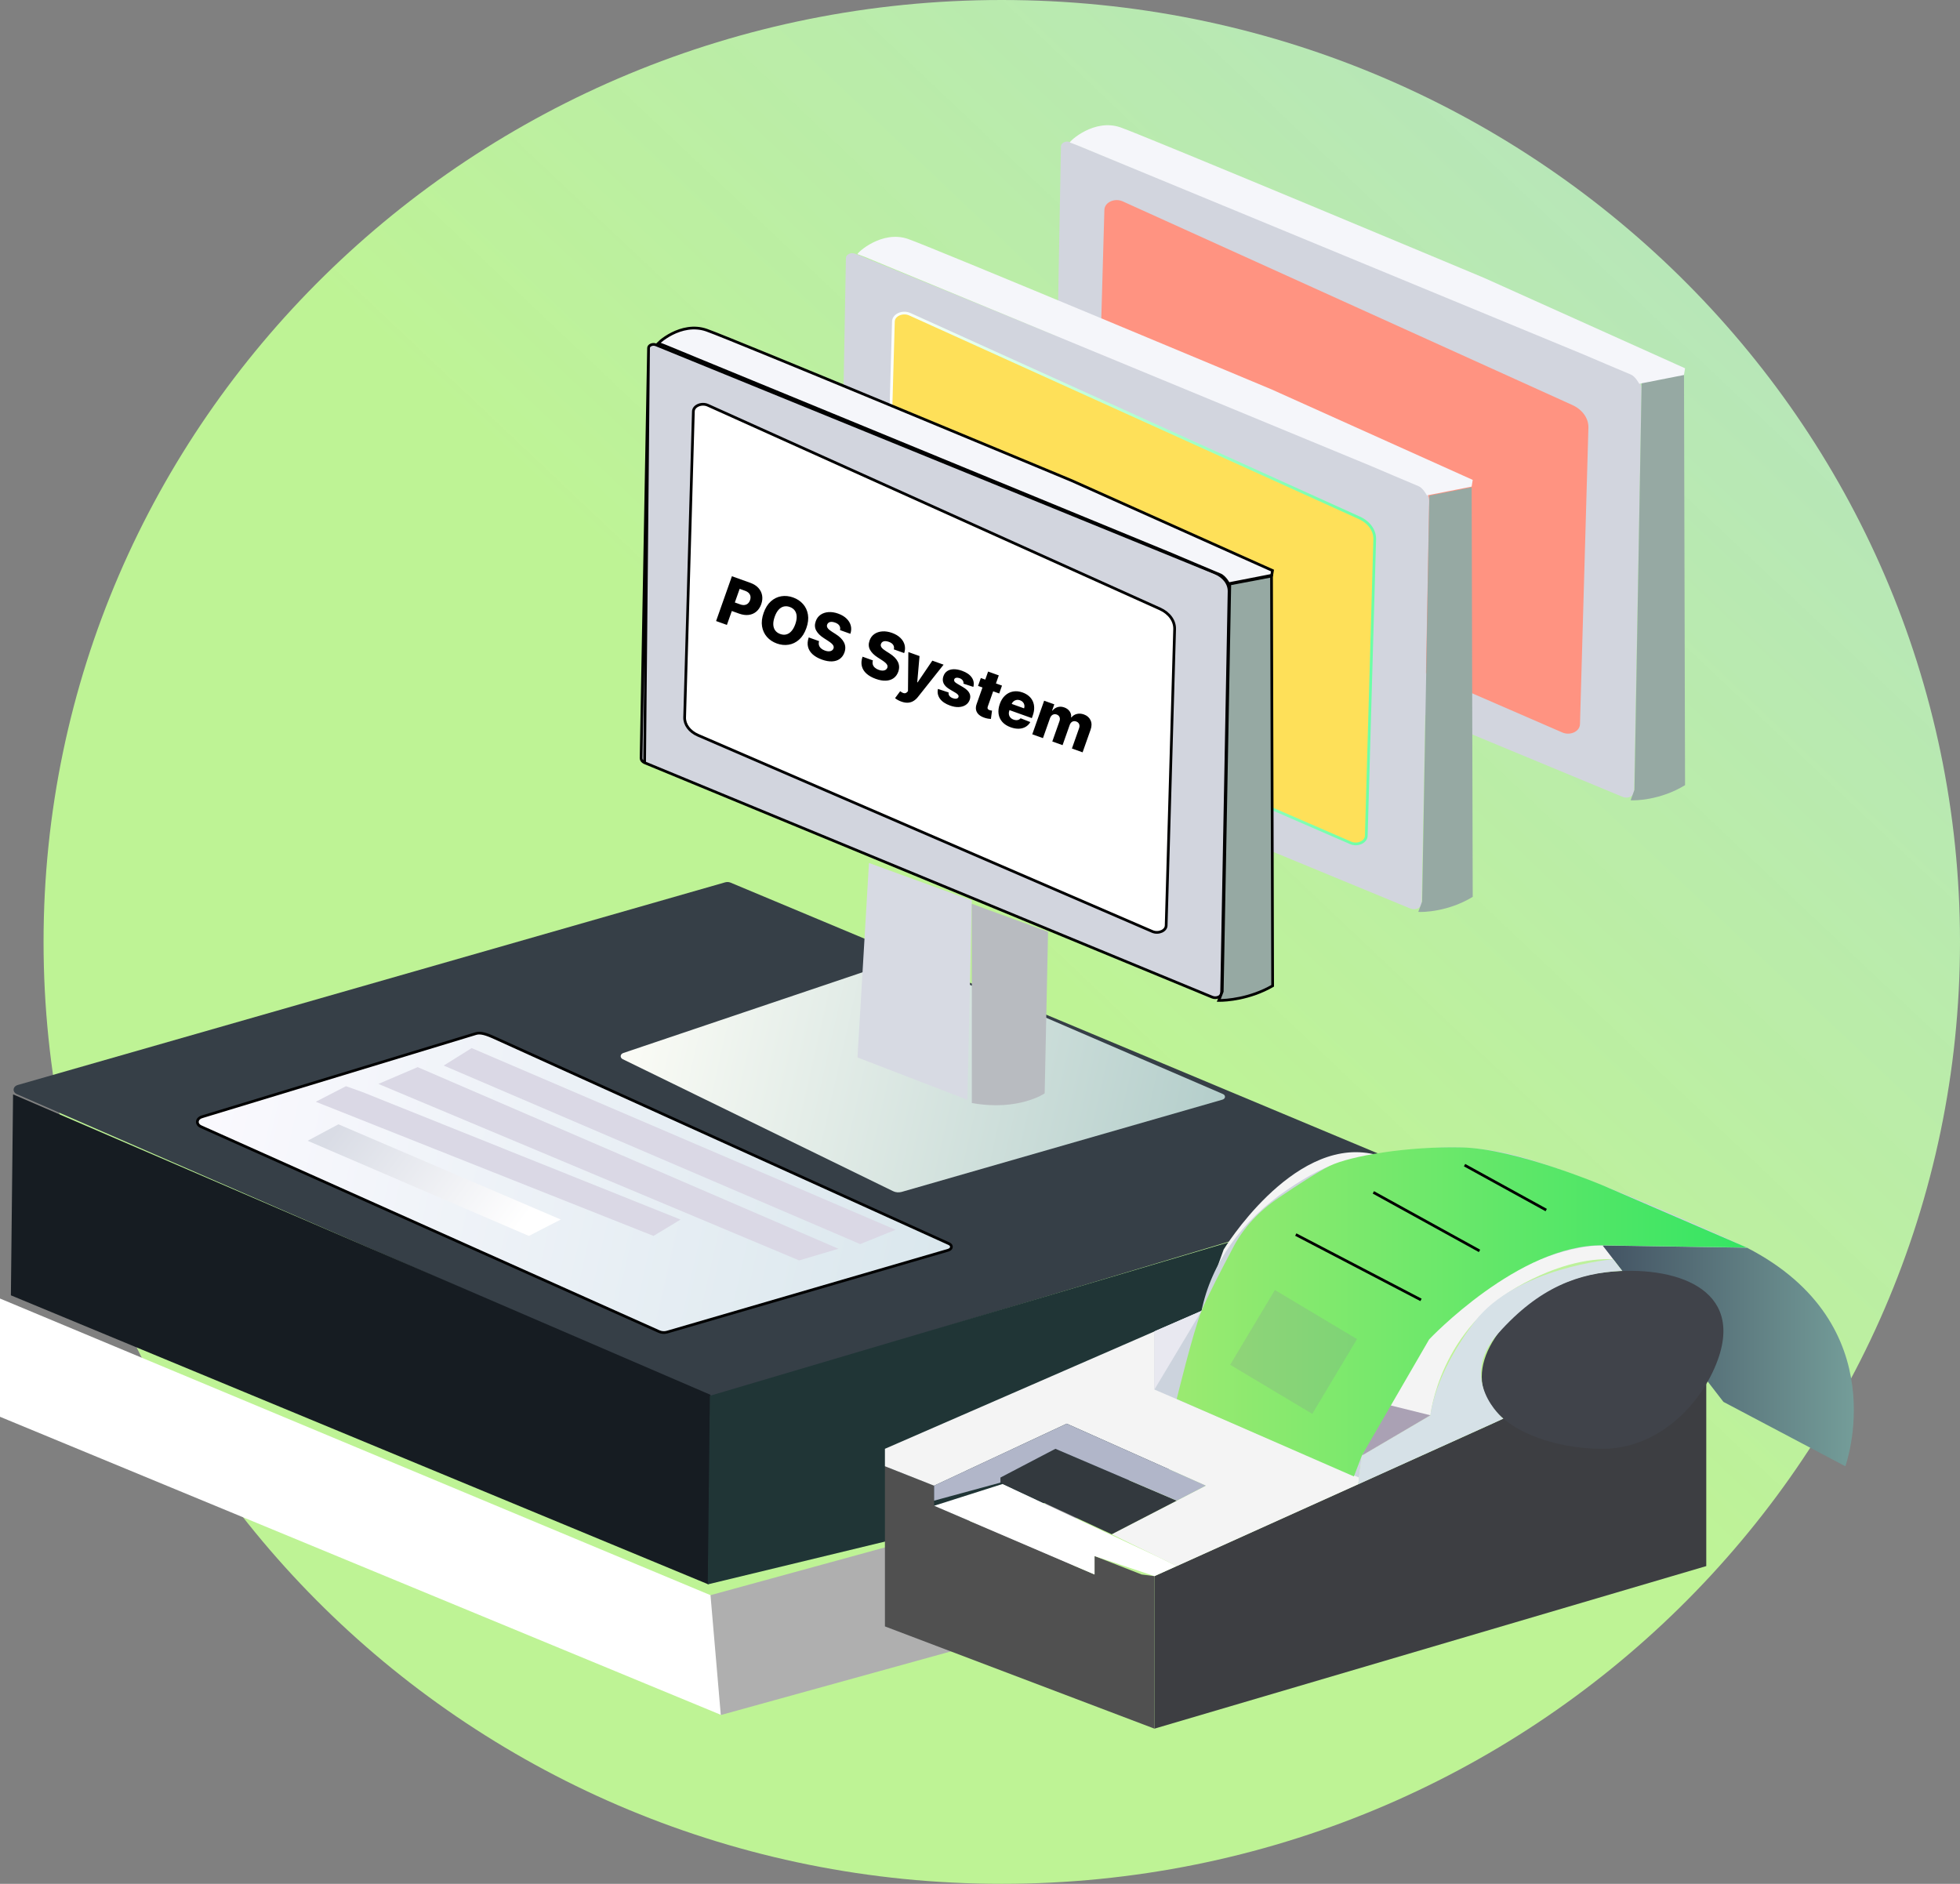 <svg width="720" height="692" viewBox="0 0 720 692" fill="none" xmlns="http://www.w3.org/2000/svg">
<rect x="0" y="0" width="720" height="692" fill="#808080" stroke="none"/>
<path d="M720 346C720 537.091 562.404 692 368 692C173.596 692 16 537.091 16 346C16 154.909 173.596 0 368 0C562.404 0 720 154.909 720 346Z" fill="url(#paint0_linear_317_327)"/>
<path d="M600.265 290.811C600.235 292.475 597.994 293.512 596.122 292.74L388.596 206.635C387.614 206.225 387 205.406 387 204.513L389.732 53.812C389.763 52.438 391.604 51.569 393.139 52.221L597.472 135.938C600.94 137.361 603.089 140.206 602.997 143.292L600.265 290.811Z" fill="#D2D5DE"/>
<path d="M599 293.969C600.536 294.114 609.964 293.969 619 288.413L618.609 137L603.066 140.092L600.416 290.128L599 293.969Z" fill="#96A9A3"/>
<path d="M574.14 268.616L408.182 196.541C404.934 195.118 402.911 192.393 403.003 189.475L406.19 77.106C406.252 74.695 409.592 73.224 412.228 74.43L577.327 149.206C580.913 150.821 583.089 153.86 582.997 157.115L579.902 266.012C579.84 268.302 576.714 269.725 574.14 268.616Z" fill="#FF9381" stroke="#FF9381" stroke-miterlimit="10"/>
<path d="M522.253 331.811C522.222 333.475 519.971 334.512 518.09 333.74L309.603 247.635C308.617 247.226 308 246.406 308 245.514L310.744 94.812C310.775 93.438 312.625 92.569 314.167 93.221L519.447 176.938C522.931 178.361 525.09 181.206 524.997 184.292L522.253 331.811Z" fill="#D2D5DE"/>
<path d="M521 334.969C522.536 335.113 531.964 334.969 541 329.449L540.608 179L525.066 182.072L522.416 331.153L521 334.969Z" fill="#96A9A3"/>
<path d="M315.002 93.349C314.849 92.888 323.934 84.406 333.631 87.799C343.206 91.168 467.187 143.079 467.187 143.079L541 176.281L540.602 178.752L524.818 181.855L524.176 182C524.176 182 522.738 179.237 521.086 178.583C519.434 177.929 503.772 171.24 503.772 171.24L427.053 139.54L377.252 118.965L329.532 99.262L322.344 96.281L317.939 94.464L315.002 93.349Z" fill="#F5F6FA"/>
<path d="M496.14 309.616L330.182 237.541C326.934 236.118 324.911 233.393 325.003 230.475L328.19 118.106C328.252 115.695 331.592 114.224 334.228 115.43L499.327 190.206C502.913 191.821 505.089 194.86 504.997 198.115L501.902 307.012C501.84 309.302 498.684 310.725 496.14 309.616Z" fill="#FEE059" stroke="url(#paint1_linear_317_327)" stroke-miterlimit="10"/>
<path d="M238.244 127.822C238.255 127.38 238.559 126.962 239.101 126.71C239.639 126.459 240.339 126.414 240.973 126.681L240.973 126.681L240.979 126.683L446.258 210.401C446.258 210.401 446.258 210.401 446.258 210.401C449.605 211.768 451.582 214.454 451.497 217.277L451.497 217.283L448.753 364.802C448.742 365.386 448.341 365.918 447.655 366.235C446.974 366.55 446.086 366.608 445.28 366.278C445.28 366.278 445.28 366.278 445.28 366.278L236.795 280.174L238.244 127.822ZM238.244 127.822C238.244 127.822 238.244 127.823 238.244 127.823L235.5 278.514C235.5 278.515 235.5 278.516 235.5 278.518C235.502 279.162 235.952 279.823 236.794 280.173L238.244 127.822Z" fill="#D2D5DE" stroke="black"/>
<path d="M448.953 364.309L448.985 364.226L448.986 364.138L451.762 214.508L467.09 211.603L467.499 362.126C459.11 366.951 450.452 367.532 447.718 367.499L448.953 364.309Z" fill="#96A9A3" stroke="black"/>
<path d="M393.645 176.531L393.656 176.535L393.662 176.538L393.666 176.54L467.445 209.58L467.163 211.329L451.65 214.364L451.643 214.365L451.636 214.367L451.355 214.43C451.331 214.39 451.306 214.347 451.278 214.301C451.111 214.022 450.87 213.643 450.574 213.24C450.001 212.461 449.154 211.501 448.181 211.118C447.359 210.794 443.021 208.962 438.875 207.206C436.805 206.329 434.787 205.472 433.287 204.835C432.536 204.516 431.915 204.252 431.482 204.068L430.98 203.855L430.848 203.799L430.814 203.784L430.806 203.781L430.804 203.78L430.803 203.78C430.803 203.78 430.803 203.78 430.607 204.24L430.803 203.78L430.797 203.777L353.739 172.078L303.718 151.503L303.718 151.503L255.787 131.8L255.786 131.8L248.567 128.819L248.566 128.819L244.141 127.001L244.135 126.998L244.128 126.996L241.792 126.113C242.028 125.871 242.37 125.556 242.808 125.197C243.769 124.411 245.169 123.434 246.873 122.575C250.287 120.854 254.856 119.636 259.549 121.271C264.341 122.95 297.855 136.76 330.202 150.164C346.369 156.863 362.235 163.457 374.06 168.377C379.972 170.836 384.874 172.877 388.298 174.303C390.01 175.016 391.352 175.575 392.267 175.956L393.31 176.391L393.577 176.503L393.645 176.531Z" fill="#F5F6FA" stroke="black"/>
<path d="M260.156 512.761L6.221 401.941C4.439 401.165 4.654 399.08 6.56 398.547L266.394 324.109C267.039 323.94 267.715 323.964 268.329 324.206L523.739 431.051C525.552 431.803 525.367 433.888 523.462 434.469L262.153 512.882C261.508 513.076 260.77 513.027 260.156 512.761Z" fill="#363F47"/>
<path d="M242.083 489.127L242.081 489.126L73.84 413.875C72.82 413.418 72.445 412.65 72.507 411.984C72.569 411.31 73.092 410.577 74.211 410.24L74.211 410.239L174.683 379.711L174.686 379.71C175.983 379.308 177.5 379.367 181.058 380.94C181.059 380.94 181.06 380.94 181.06 380.941L348.622 456.863L348.624 456.864C349.317 457.174 349.54 457.684 349.494 458.104C349.447 458.532 349.102 459.026 348.324 459.246L348.32 459.248L245.115 489.319L245.113 489.32C244.092 489.622 242.987 489.535 242.083 489.127Z" fill="url(#paint2_linear_317_327)" stroke="black"/>
<path d="M328.043 437.553L228.787 389.092C227.646 388.536 227.769 387.206 229.003 386.796L331.499 352.208C332.393 351.894 333.442 351.942 334.306 352.305L449.236 401.878C450.346 402.361 450.223 403.618 449.02 403.956L331.283 437.818C330.234 438.133 328.999 438.036 328.043 437.553Z" fill="url(#paint3_linear_317_327)"/>
<path d="M260.232 582L4 475.821L4.799 402L261 512.371L260.232 582Z" fill="#161C22"/>
<path d="M260.769 512.731L260 582L395.855 549.187L525 512.659L523.461 435L260.769 512.731Z" fill="#203536"/>
<path d="M423.29 342.157L423.289 342.157L256.411 270.082C253.275 268.717 251.419 266.149 251.503 263.491L251.503 263.49L254.708 151.121H254.708L254.708 151.119C254.732 150.167 255.41 149.337 256.474 148.869C257.533 148.404 258.886 148.345 260.072 148.885L260.074 148.886L426.091 223.662L426.091 223.662C429.562 225.217 431.583 228.096 431.497 231.101L428.385 339.997L428.385 339.998C428.361 340.892 427.727 341.68 426.719 342.133C425.717 342.583 424.431 342.652 423.29 342.157ZM251.004 263.475L251.003 263.475L251.004 263.475Z" fill="white" stroke="black"/>
<path d="M393.002 52.349C392.849 51.888 401.934 43.406 411.631 46.799C421.206 50.168 545.187 102.079 545.187 102.079L619 135.281L618.602 137.752L602.818 140.855L602.176 141C602.176 141 600.738 138.237 599.086 137.583C597.434 136.929 581.772 130.24 581.772 130.24L505.053 98.54L455.252 77.965L407.532 58.262L400.343 55.281L395.939 53.464L393.002 52.349Z" fill="#F5F6FA"/>
<path d="M319.212 317L315 388.438L355.359 404L357 330.782L319.212 317Z" fill="#D7DAE3"/>
<path d="M385 342.28L383.756 401.645C383.756 401.645 374.109 408.271 357 405.177V332L385 342.28Z" fill="#B8BBC0"/>
<path d="M0 477V520.437L265 630L261.211 586.054L0 477Z" fill="white"/>
<path d="M392.647 594.637L264.783 630L261 585.966L396 549L392.647 594.637Z" fill="#AFAFAF"/>
<path d="M173.255 385L329 451.741L315.995 457L163 391.422L173.255 385Z" fill="#DAD8E5"/>
<path d="M139 398.163L293.567 463L308 458.714L153.432 392L139 398.163Z" fill="#DAD8E5"/>
<path d="M116 404.721L240.063 454L250 447.996L133.049 401.119L127.086 399L116 404.721Z" fill="#DAD8E5"/>
<path d="M113 419.046L194.279 454L206 447.978L124.323 413L113 419.046Z" fill="url(#paint4_linear_317_327)"/>
<path d="M424.077 578.971L548.223 522.967L626.791 486.032V575.282L424.077 635V578.971Z" fill="#3D3E42"/>
<path d="M419.368 578.369L402.073 571.594V578.369L343.139 553.127V545.725L325.074 538.589V597.438L424.077 635V578.971L419.368 578.369Z" fill="#505050"/>
<path d="M607.957 466.817C607.957 466.817 532.527 429.159 503.445 423.735C474.363 418.31 449.5 459 449.5 459L441.372 481.547L325.074 532.2V538.613L343.139 545.749L391.856 522.966L442.942 545.749L408.382 563.589L432.294 575.282L498.952 545.219L500.337 534.659L525.48 519.88C525.48 519.88 528.619 487.864 560.04 471.253C591.461 454.642 607.957 466.817 607.957 466.817Z" fill="#F4F4F4"/>
<path d="M633.099 514.962L677.876 538.613C677.876 538.613 696.741 486.659 641.747 458.331C641.747 458.331 601.678 453.606 588.722 457.511L633.099 514.962Z" fill="url(#paint5_linear_317_327)"/>
<path d="M343.14 553.127L368.283 545.123L424.724 571.594L432.264 575.282L424.077 578.971L402.074 571.594V578.368L343.14 553.127Z" fill="white"/>
<path d="M499.229 542.76L424.077 510.43V489.07L441.373 481.547C444.881 464.213 456.083 448.374 473.04 436.898C480.426 431.908 487.843 427.809 493.228 427.038C508.523 424.892 525.45 418.31 551.362 423.228C577.305 428.171 641.717 458.331 641.717 458.331L588.692 457.511C588.692 457.511 561.579 455.872 522.311 490.347L500.306 534.659L499.229 542.76Z" fill="#CCD3DD"/>
<path d="M408.382 563.59L432.263 551.246L387.701 532.2L367.513 542.76V544.616L408.382 563.59Z" fill="#33393E"/>
<path d="M442.942 545.725L432.264 551.246L387.702 532.2L367.513 542.76V544.616L343.14 551.246V545.725L391.856 522.967L442.942 545.725Z" fill="#B1B6C9"/>
<path d="M631.531 498.038C626.269 514.359 610.174 532.2 588.693 532.2C567.212 532.2 544.315 522.556 544.315 505.729C544.315 488.901 566.75 470.457 587.924 467.564C612.359 464.237 639.994 471.687 631.531 498.038Z" fill="#40434A"/>
<path d="M595.893 466.817L592.601 462.55C592.601 462.55 556.994 465.636 541.822 485.381C526.65 505.126 525.45 519.905 525.45 519.905L500.307 534.683L498.922 545.243L552.224 521.134C552.224 521.134 535.144 506.814 550.347 489.817C565.519 472.796 579.891 467.613 595.893 466.817Z" fill="#D6E1E7"/>
<path d="M500.308 534.659L525.451 519.88L509.571 515.951L500.308 534.659Z" fill="#AAA1B4"/>
<path d="M469.746 439.96C462.514 444.83 456.852 450.954 453.19 457.849C448.85 466.046 443.219 476.895 441.372 481.5C438.233 489.383 432.263 513.902 432.263 513.902L497.351 542.35L500.306 534.611L525 492C525 492 558.04 457.005 588.691 457.463C619.343 457.945 641.716 458.283 641.716 458.283L588.691 435.404C588.691 435.404 556.808 421.951 536.989 421.493C517.17 421.035 496.09 424.579 488.427 428.292C484.395 430.269 476.425 435.452 469.746 439.96Z" fill="url(#paint6_linear_317_327)"/>
<path d="M424.077 510.43L441.373 481.548L424.077 489.07V506.549V510.43Z" fill="#E8E8F0"/>
<path opacity="0.22" d="M460.114 487.599L490.274 505.632" stroke="#8B8B97" stroke-width="32" stroke-miterlimit="10"/>
<path d="M263.054 228.132L268.869 211.674L275.657 214.106C276.887 214.546 277.864 215.168 278.587 215.97C279.317 216.769 279.774 217.684 279.958 218.715C280.143 219.741 280.037 220.82 279.637 221.95C279.236 223.086 278.636 223.99 277.838 224.664C277.046 225.334 276.111 225.738 275.032 225.877C273.952 226.015 272.784 225.859 271.527 225.409L267.339 223.909L268.446 220.775L271.896 222.011C272.496 222.225 273.033 222.3 273.508 222.235C273.988 222.171 274.399 221.99 274.74 221.689C275.083 221.384 275.343 220.979 275.521 220.476C275.701 219.967 275.752 219.49 275.674 219.046C275.598 218.596 275.392 218.196 275.058 217.847C274.723 217.498 274.259 217.217 273.665 217.004L271.708 216.303L267.026 229.554L263.054 228.132ZM296.21 230.738C295.57 232.549 294.68 233.959 293.54 234.969C292.4 235.979 291.121 236.598 289.702 236.826C288.289 237.056 286.847 236.908 285.376 236.381C283.9 235.852 282.687 235.047 281.738 233.964C280.788 232.882 280.187 231.589 279.935 230.087C279.69 228.58 279.886 226.925 280.524 225.119C281.164 223.309 282.051 221.897 283.186 220.885C284.326 219.876 285.603 219.256 287.016 219.025C288.429 218.795 289.874 218.945 291.35 219.474C292.821 220 294.032 220.802 294.983 221.879C295.94 222.958 296.543 224.252 296.794 225.76C297.044 227.268 296.85 228.927 296.21 230.738ZM292.15 229.284C292.529 228.212 292.696 227.252 292.652 226.404C292.614 225.557 292.379 224.842 291.946 224.259C291.519 223.677 290.909 223.245 290.118 222.961C289.331 222.679 288.588 222.627 287.886 222.804C287.185 222.982 286.551 223.385 285.985 224.016C285.424 224.648 284.954 225.499 284.576 226.571C284.197 227.642 284.027 228.601 284.066 229.448C284.109 230.296 284.347 231.012 284.78 231.596C285.213 232.179 285.822 232.612 286.608 232.893C287.4 233.177 288.144 233.229 288.84 233.05C289.541 232.873 290.172 232.468 290.733 231.836C291.299 231.206 291.772 230.355 292.15 229.284ZM308.575 231.456C308.73 230.847 308.653 230.304 308.346 229.826C308.047 229.344 307.509 228.964 306.733 228.687C306.22 228.503 305.768 228.416 305.378 228.428C304.989 228.439 304.667 228.532 304.412 228.706C304.16 228.875 303.978 229.109 303.866 229.407C303.769 229.649 303.74 229.884 303.781 230.109C303.827 230.337 303.929 230.561 304.086 230.78C304.251 230.996 304.464 231.211 304.726 231.426C304.988 231.64 305.291 231.855 305.637 232.069L306.936 232.896C307.687 233.364 308.32 233.857 308.836 234.374C309.358 234.893 309.758 235.431 310.037 235.99C310.321 236.55 310.479 237.135 310.511 237.744C310.543 238.353 310.445 238.988 310.218 239.648C309.845 240.686 309.268 241.484 308.486 242.043C307.704 242.602 306.756 242.905 305.643 242.953C304.534 243.002 303.296 242.782 301.926 242.291C300.552 241.799 299.426 241.163 298.55 240.385C297.674 239.606 297.102 238.695 296.832 237.651C296.562 236.607 296.646 235.439 297.084 234.147L300.888 235.51C300.732 236.052 300.718 236.544 300.844 236.988C300.971 237.432 301.221 237.823 301.595 238.162C301.975 238.503 302.456 238.778 303.039 238.987C303.574 239.179 304.054 239.269 304.48 239.259C304.911 239.25 305.273 239.154 305.568 238.97C305.862 238.785 306.07 238.528 306.193 238.198C306.297 237.885 306.295 237.585 306.185 237.299C306.077 237.007 305.857 236.71 305.523 236.41C305.196 236.106 304.758 235.777 304.208 235.423L302.633 234.406C301.326 233.569 300.392 232.64 299.831 231.619C299.272 230.592 299.215 229.455 299.662 228.209C300.016 227.189 300.604 226.394 301.426 225.826C302.247 225.257 303.221 224.933 304.346 224.853C305.471 224.773 306.656 224.956 307.902 225.403C309.176 225.859 310.203 226.471 310.986 227.241C311.776 228.006 312.293 228.871 312.538 229.833C312.782 230.796 312.729 231.791 312.378 232.818L308.575 231.456ZM328.345 238.537C328.5 237.929 328.423 237.385 328.116 236.907C327.816 236.426 327.279 236.046 326.503 235.768C325.99 235.584 325.538 235.498 325.148 235.509C324.759 235.521 324.437 235.613 324.182 235.788C323.93 235.957 323.748 236.19 323.636 236.489C323.539 236.731 323.51 236.965 323.551 237.191C323.597 237.419 323.699 237.642 323.856 237.862C324.021 238.078 324.234 238.293 324.496 238.507C324.757 238.722 325.061 238.936 325.407 239.151L326.706 239.978C327.456 240.446 328.09 240.939 328.606 241.455C329.128 241.974 329.528 242.513 329.807 243.071C330.091 243.632 330.249 244.217 330.281 244.825C330.313 245.434 330.215 246.069 329.988 246.73C329.615 247.768 329.038 248.566 328.256 249.124C327.474 249.683 326.526 249.987 325.412 250.034C324.304 250.084 323.065 249.863 321.696 249.373C320.321 248.88 319.196 248.245 318.32 247.467C317.444 246.688 316.871 245.777 316.602 244.733C316.332 243.688 316.416 242.521 316.854 241.229L320.657 242.591C320.502 243.133 320.488 243.626 320.614 244.07C320.741 244.513 320.991 244.905 321.365 245.244C321.745 245.585 322.226 245.86 322.809 246.069C323.344 246.261 323.824 246.351 324.25 246.341C324.681 246.332 325.043 246.236 325.337 246.051C325.632 245.867 325.84 245.61 325.963 245.279C326.067 244.967 326.065 244.667 325.955 244.38C325.847 244.088 325.626 243.792 325.293 243.491C324.966 243.187 324.528 242.858 323.978 242.504L322.403 241.488C321.096 240.651 320.162 239.722 319.601 238.7C319.042 237.673 318.985 236.537 319.432 235.29C319.786 234.27 320.374 233.476 321.196 232.907C322.017 232.339 322.991 232.014 324.115 231.935C325.24 231.855 326.426 232.038 327.672 232.484C328.945 232.94 329.973 233.553 330.756 234.322C331.546 235.088 332.063 235.952 332.308 236.915C332.552 237.878 332.499 238.872 332.148 239.9L328.345 238.537ZM331.071 257.71C330.6 257.541 330.169 257.345 329.778 257.12C329.386 256.901 329.061 256.679 328.803 256.454L330.677 253.912C331.017 254.178 331.338 254.378 331.641 254.51C331.949 254.645 332.237 254.691 332.505 254.648C332.777 254.612 333.028 254.464 333.259 254.203L333.542 253.888L333.681 239.525L337.789 240.997L336.948 250.618L337.076 250.664L342.491 242.681L346.623 244.161L337.199 256.022C336.736 256.616 336.207 257.097 335.614 257.463C335.024 257.838 334.353 258.056 333.602 258.119C332.856 258.183 332.012 258.047 331.071 257.71ZM357.555 252.323L353.919 251.129C353.972 250.858 353.951 250.594 353.855 250.337C353.761 250.074 353.601 249.838 353.373 249.63C353.152 249.418 352.868 249.25 352.521 249.125C352.066 248.963 351.646 248.915 351.261 248.982C350.881 249.051 350.639 249.242 350.534 249.555C350.444 249.794 350.466 250.037 350.602 250.285C350.742 250.534 351.053 250.806 351.534 251.099L353.75 252.399C354.897 253.076 355.674 253.795 356.08 254.556C356.491 255.319 356.54 256.151 356.228 257.053C355.923 257.897 355.412 258.544 354.693 258.993C353.979 259.443 353.133 259.689 352.154 259.731C351.177 259.767 350.138 259.588 349.036 259.193C347.276 258.563 346.016 257.704 345.255 256.617C344.501 255.526 344.268 254.344 344.555 253.071L348.465 254.363C348.391 254.843 348.492 255.266 348.767 255.63C349.042 255.994 349.458 256.276 350.014 256.475C350.517 256.655 350.959 256.708 351.341 256.633C351.723 256.559 351.972 256.367 352.087 256.058C352.18 255.778 352.135 255.512 351.953 255.259C351.773 255.002 351.443 254.733 350.964 254.452L348.958 253.272C347.802 252.605 347.029 251.86 346.638 251.038C346.25 250.211 346.225 249.327 346.563 248.386C346.849 247.559 347.318 246.933 347.968 246.508C348.62 246.078 349.41 245.854 350.338 245.836C351.267 245.819 352.287 246.009 353.4 246.408C355.069 247.005 356.26 247.828 356.975 248.874C357.692 249.916 357.885 251.065 357.555 252.323ZM368.08 251.847L367.058 254.74L359.283 251.955L360.305 249.062L368.08 251.847ZM362.979 246.688L366.902 248.094L362.868 259.513C362.783 259.754 362.751 259.963 362.773 260.14C362.802 260.313 362.88 260.459 363.007 260.577C363.136 260.689 363.305 260.783 363.513 260.858C363.663 260.911 363.826 260.954 364.001 260.987C364.184 261.016 364.321 261.035 364.415 261.045L364.006 264.094C363.8 264.08 363.511 264.053 363.141 264.01C362.775 263.97 362.353 263.876 361.875 263.729C360.94 263.442 360.189 263.053 359.622 262.56C359.062 262.063 358.706 261.477 358.553 260.801C358.406 260.126 358.485 259.373 358.791 258.541L362.979 246.688ZM371.267 267.157C369.978 266.695 368.955 266.042 368.199 265.198C367.45 264.35 366.991 263.362 366.824 262.233C366.663 261.102 366.815 259.88 367.278 258.567C367.729 257.292 368.374 256.268 369.214 255.494C370.055 254.715 371.027 254.225 372.129 254.022C373.233 253.814 374.406 253.932 375.647 254.377C376.524 254.691 377.278 255.115 377.909 255.649C378.54 256.182 379.026 256.812 379.366 257.537C379.706 258.263 379.884 259.072 379.9 259.965C379.918 260.852 379.748 261.802 379.39 262.815L379.044 263.795L368.333 259.959L369.139 257.676L376.2 260.206C376.342 259.786 376.374 259.378 376.297 258.982C376.22 258.586 376.045 258.237 375.773 257.934C375.507 257.628 375.158 257.397 374.725 257.242C374.286 257.085 373.858 257.043 373.44 257.117C373.024 257.185 372.655 257.352 372.333 257.616C372.012 257.876 371.772 258.215 371.611 258.634L370.791 260.957C370.613 261.46 370.556 261.938 370.619 262.389C370.685 262.835 370.862 263.228 371.152 263.567C371.442 263.906 371.839 264.166 372.341 264.346C372.689 264.47 373.022 264.535 373.339 264.54C373.657 264.545 373.95 264.491 374.22 264.376C374.489 264.261 374.723 264.085 374.921 263.849L378.487 265.244C378.051 265.999 377.474 266.585 376.753 267.003C376.04 267.418 375.216 267.645 374.28 267.684C373.347 267.717 372.342 267.542 371.267 267.157ZM379.202 269.737L383.563 257.393L387.294 258.73L386.494 260.996L386.63 261.045C387.152 260.387 387.794 259.95 388.557 259.734C389.32 259.519 390.125 259.563 390.97 259.865C391.826 260.172 392.481 260.654 392.935 261.312C393.39 261.969 393.569 262.698 393.474 263.496L393.602 263.542C394.092 262.891 394.748 262.465 395.572 262.265C396.398 262.06 397.265 262.121 398.175 262.446C399.341 262.864 400.155 263.578 400.618 264.589C401.082 265.594 401.084 266.747 400.624 268.049L397.688 276.358L393.765 274.953L396.383 267.544C396.6 266.928 396.608 266.402 396.406 265.968C396.206 265.528 395.855 265.218 395.352 265.038C394.812 264.845 394.324 264.869 393.889 265.111C393.461 265.35 393.143 265.765 392.934 266.354L390.331 273.723L386.56 272.372L389.192 264.923C389.394 264.35 389.399 263.841 389.206 263.398C389.013 262.955 388.663 262.642 388.155 262.46C387.812 262.337 387.481 262.312 387.16 262.384C386.841 262.451 386.554 262.608 386.298 262.854C386.048 263.102 385.85 263.43 385.707 263.837L383.126 271.142L379.202 269.737Z" fill="black"/>
<path d="M476 453.5L522 477.5M504.5 438L543.5 459.5M538 428L568 444.5" stroke="black"/>
<defs>
<linearGradient id="paint0_linear_317_327" x1="539.652" y1="35.905" x2="304.646" y2="284.415" gradientUnits="userSpaceOnUse">
<stop stop-color="#BBEEBB" stop-opacity="0.933"/>
<stop offset="1" stop-color="#BEF395"/>
</linearGradient>
<linearGradient id="paint1_linear_317_327" x1="323.462" y1="212.503" x2="506.527" y2="212.503" gradientUnits="userSpaceOnUse">
<stop stop-color="white"/>
<stop offset="1" stop-color="#6AFFA5"/>
</linearGradient>
<linearGradient id="paint2_linear_317_327" x1="76.217" y1="415.862" x2="344.737" y2="476.824" gradientUnits="userSpaceOnUse">
<stop offset="1.06556e-07" stop-color="#FAF9FE"/>
<stop offset="1" stop-color="#DAE7ED"/>
</linearGradient>
<linearGradient id="paint3_linear_317_327" x1="229.605" y1="380.82" x2="443.973" y2="429.493" gradientUnits="userSpaceOnUse">
<stop stop-color="#FBFCF6"/>
<stop offset="1" stop-color="#B4CECB"/>
</linearGradient>
<linearGradient id="paint4_linear_317_327" x1="192.481" y1="448.013" x2="131.89" y2="403.274" gradientUnits="userSpaceOnUse">
<stop stop-color="white"/>
<stop offset="1" stop-color="#D9DCE5"/>
</linearGradient>
<linearGradient id="paint5_linear_317_327" x1="588.694" y1="497.281" x2="680.999" y2="497.281" gradientUnits="userSpaceOnUse">
<stop stop-color="#435363"/>
<stop offset="1" stop-color="#749D99"/>
</linearGradient>
<linearGradient id="paint6_linear_317_327" x1="432.27" y1="481.921" x2="641.735" y2="481.921" gradientUnits="userSpaceOnUse">
<stop stop-color="#9BEA71"/>
<stop offset="1" stop-color="#35E563"/>
</linearGradient>
</defs>
</svg>
